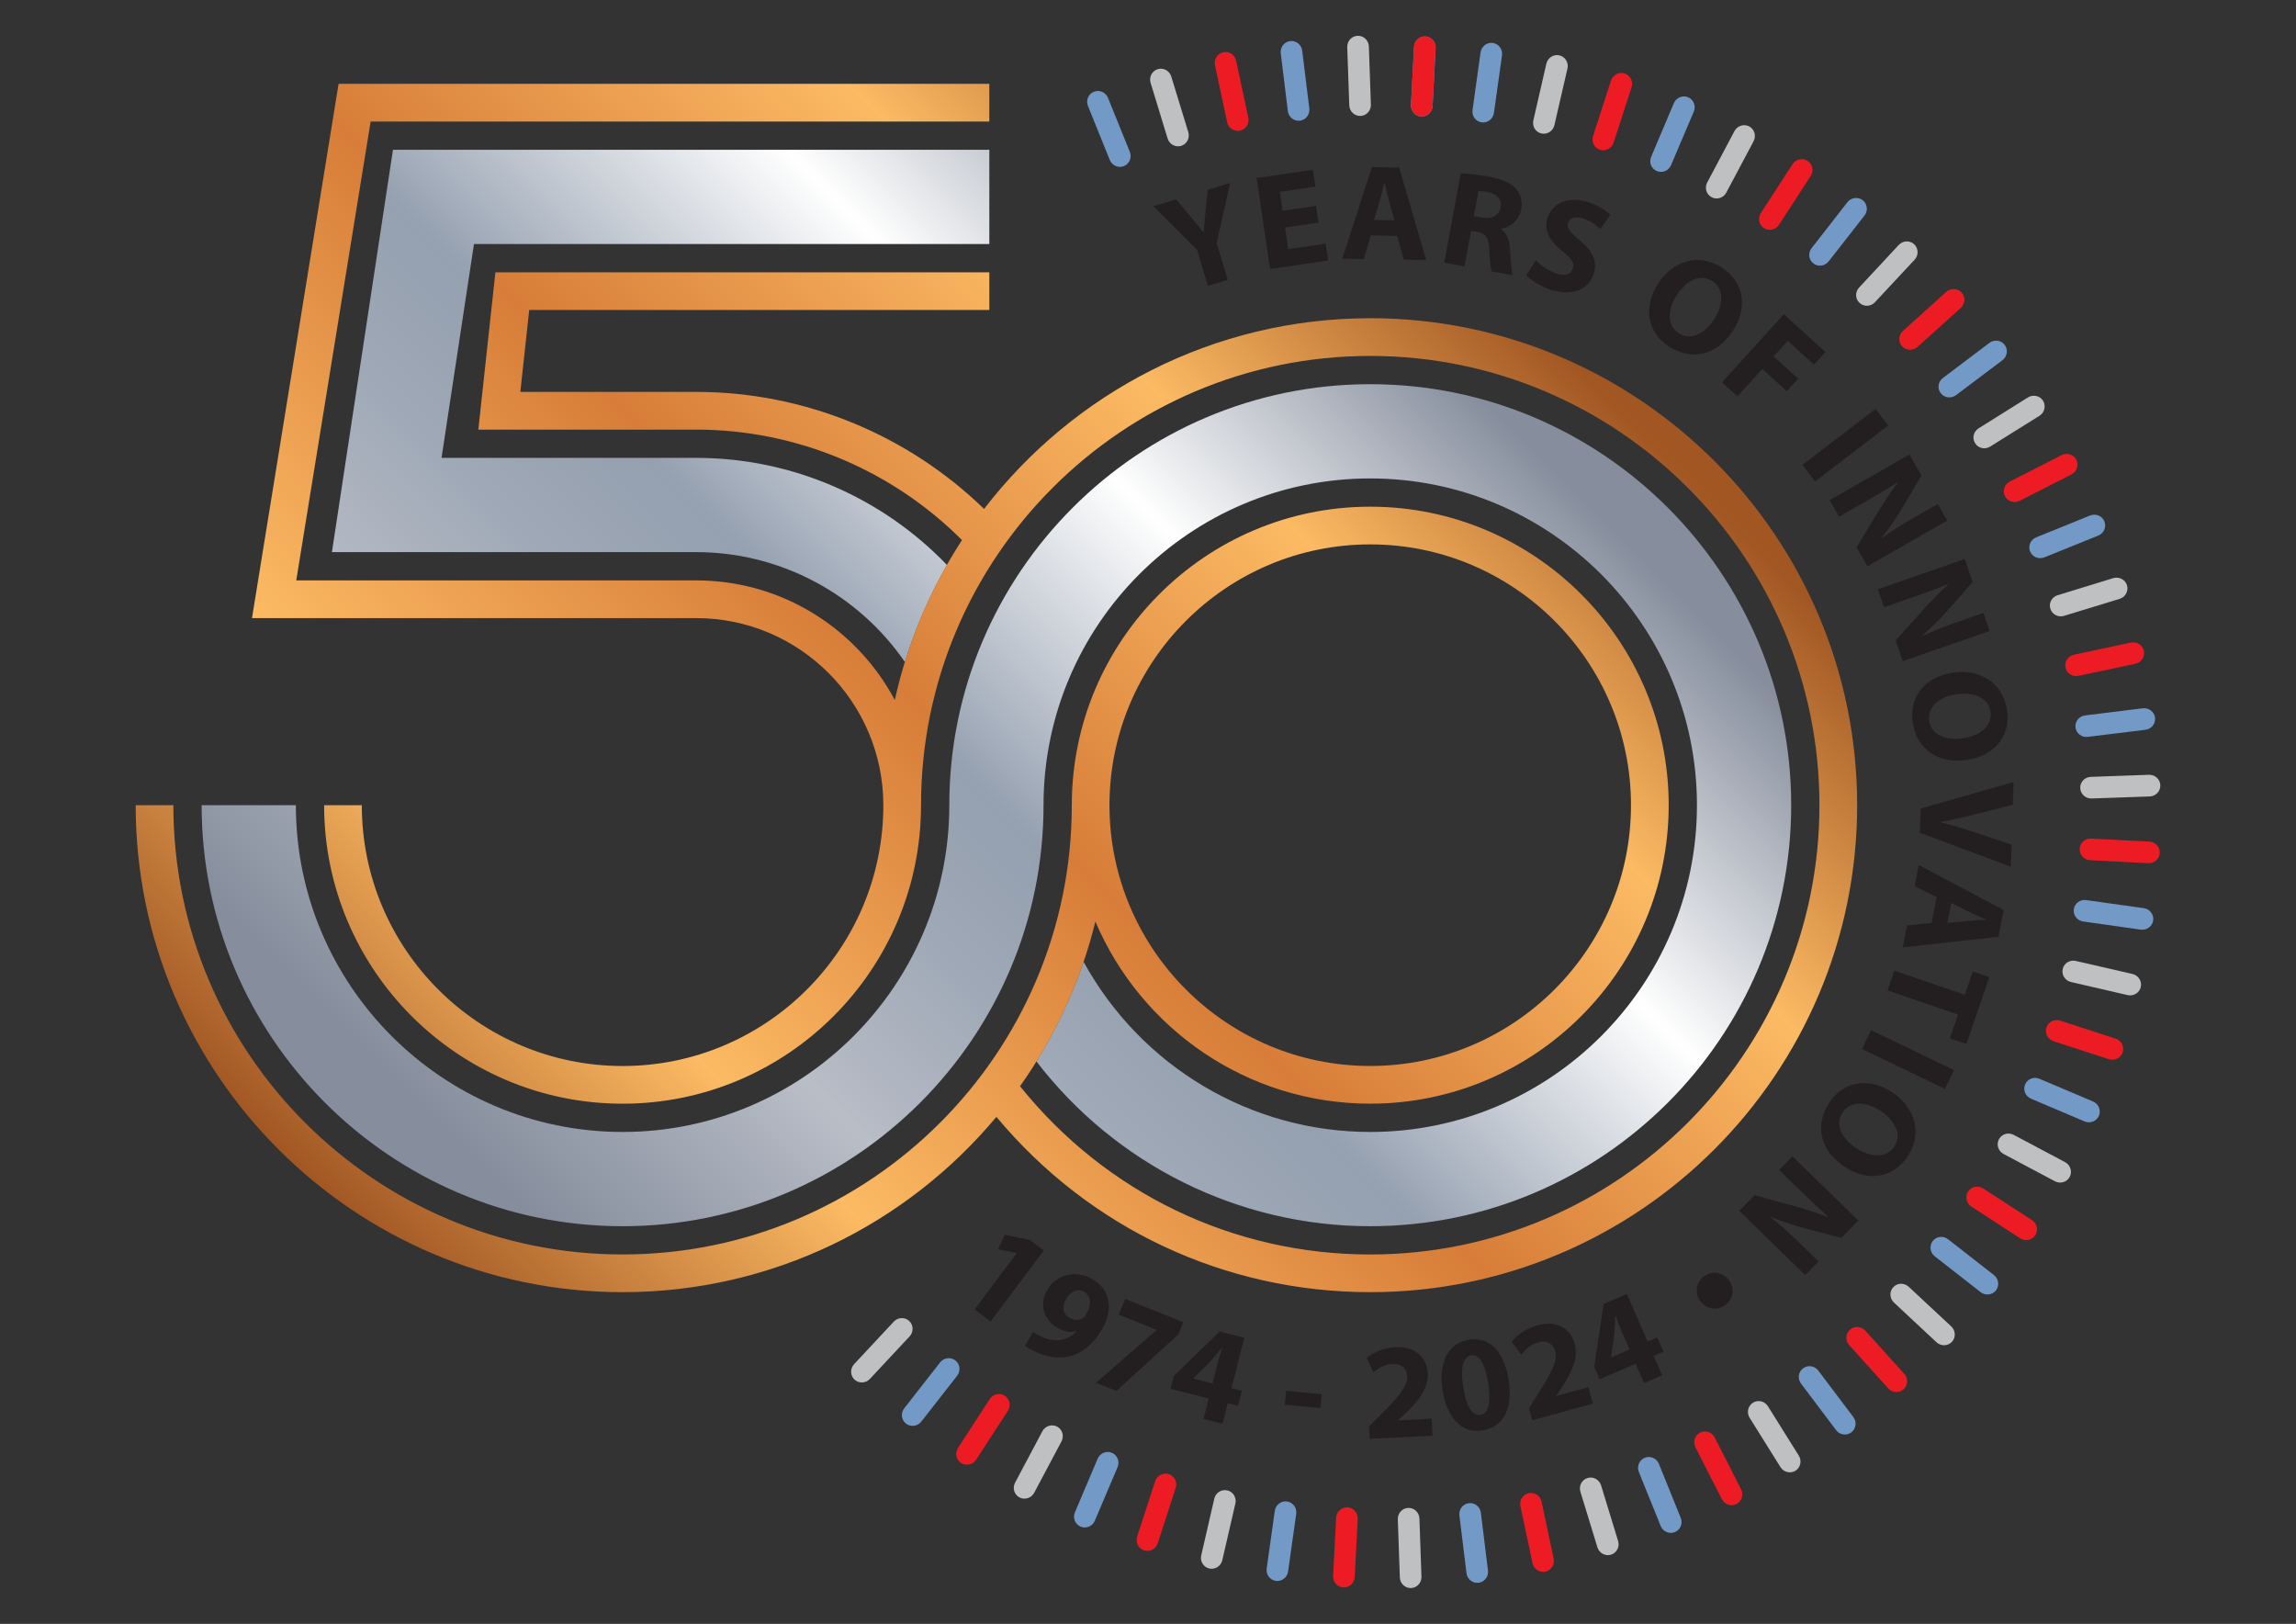 <?xml version="1.0" encoding="UTF-8"?>
<svg xmlns="http://www.w3.org/2000/svg" xmlns:xlink="http://www.w3.org/1999/xlink" id="Layer_1" data-name="Layer 1" version="1.1" viewBox="0 0 1190.55 841.89">
  <rect x="0" y="0" width="1190.55" height="841.89" fill="#333333" stroke="none"/>
  <defs>
    <symbol xmlns:default="http://www.w3.org/2000/svg" id="content" viewBox="0 0 1190.55 841.89" preserveAspectRatio="xMidYMid meet">
      <defs xmlns:default="http://www.w3.org/2000/svg">
        <style>
      .cls-1 {
        fill: #bec0c2;
      }

      .cls-1, .cls-2, .cls-3, .cls-4, .cls-5, .cls-6 {
        stroke-width: 0px;
      }

      .cls-2 {
        fill: url(#linear-gradient);
      }

      .cls-3 {
        fill: #7399c6;
      }

      .cls-4 {
        fill: #ed1c24;
      }

      .cls-5 {
        fill: #231f20;
      }

      .cls-6 {
        fill: url(#linear-gradient-2);
      }
    </style>
        <linearGradient id="linear-gradient" x1="227.9" y1="631.07" x2="730.28" y2="128.68" gradientUnits="userSpaceOnUse">
          <stop offset=".05" stop-color="#868e9d"></stop>
          <stop offset=".26" stop-color="#b9bec7"></stop>
          <stop offset=".27" stop-color="#b6bbc5"></stop>
          <stop offset=".41" stop-color="#9da7b5"></stop>
          <stop offset=".5" stop-color="#95a0b0"></stop>
          <stop offset=".73" stop-color="#fff"></stop>
          <stop offset=".96" stop-color="#868e9d"></stop>
        </linearGradient>
        <linearGradient id="linear-gradient-2" x1="200.21" y1="651.73" x2="750.94" y2="101" gradientUnits="userSpaceOnUse">
          <stop offset="0" stop-color="#a25723"></stop>
          <stop offset=".24" stop-color="#fcba63"></stop>
          <stop offset=".51" stop-color="#d77d39"></stop>
          <stop offset=".77" stop-color="#fcba63"></stop>
          <stop offset=".98" stop-color="#a25723"></stop>
        </linearGradient>
      </defs>
      <g xmlns:default="http://www.w3.org/2000/svg">
        <path class="cls-3" d="M742.84,55c-.17,3.15-2.81,5.57-5.9,5.41-3.09-.16-5.46-2.85-5.3-6l1.58-30.11c.16-3.15,2.81-5.57,5.9-5.41,3.09.16,5.46,2.85,5.3,6"></path>
        <path class="cls-1" d="M710.85,54.21c.11,3.15-2.31,5.8-5.4,5.9-3.1.11-5.69-2.36-5.81-5.51l-1.05-30.14c-.11-3.15,2.31-5.8,5.4-5.9,3.09-.11,5.7,2.36,5.81,5.51"></path>
        <path class="cls-3" d="M678.92,56.22c.38,3.13-1.8,5.98-4.87,6.35-3.08.38-5.88-1.85-6.26-4.99l-3.68-29.93c-.39-3.13,1.8-5.98,4.87-6.35,3.07-.38,5.88,1.86,6.26,4.98"></path>
        <path class="cls-4" d="M647.27,61c.65,3.09-1.27,6.11-4.3,6.75-3.02.64-6.01-1.33-6.67-4.42l-6.27-29.49c-.66-3.08,1.27-6.11,4.29-6.75,3.03-.65,6.02,1.33,6.67,4.42"></path>
        <path class="cls-1" d="M616.17,68.51c.92,3.02-.73,6.2-3.7,7.11-2.96.9-6.1-.81-7.03-3.82l-8.81-28.84c-.93-3.01.72-6.2,3.68-7.1,2.96-.91,6.11.81,7.03,3.82"></path>
        <path class="cls-3" d="M585.84,78.71c1.18,2.93-.19,6.24-3.06,7.4-2.87,1.16-6.15-.27-7.34-3.2l-11.29-27.96c-1.18-2.92.19-6.24,3.06-7.39,2.87-1.16,6.15.27,7.33,3.19"></path>
        <path class="cls-1" d="M463.45,685.2c2.17-2.31,5.74-2.46,8-.35,2.26,2.1,2.36,5.69.21,7.99l-20.57,22.05c-2.14,2.3-5.73,2.46-7.99.36-2.27-2.12-2.36-5.7-.21-8.01"></path>
        <path class="cls-3" d="M487.45,706.36c1.95-2.49,5.5-2.95,7.94-1.04,2.44,1.89,2.85,5.46.9,7.95l-18.57,23.76c-1.93,2.48-5.49,2.94-7.93,1.05-2.44-1.91-2.85-5.47-.9-7.95"></path>
        <path class="cls-4" d="M513.2,725.35c1.73-2.65,5.23-3.42,7.82-1.73,2.59,1.67,3.31,5.19,1.59,7.84l-16.43,25.28c-1.7,2.64-5.22,3.42-7.81,1.74-2.6-1.69-3.32-5.2-1.6-7.84"></path>
        <path class="cls-1" d="M540.51,742.03c1.49-2.79,4.91-3.86,7.64-2.41,2.73,1.44,3.75,4.88,2.27,7.67l-14.16,26.63c-1.47,2.77-4.9,3.86-7.63,2.42-2.74-1.46-3.76-4.89-2.27-7.67"></path>
        <path class="cls-3" d="M569.17,756.26c1.25-2.9,4.55-4.27,7.4-3.06,2.84,1.19,4.16,4.53,2.92,7.45l-11.78,27.76c-1.22,2.89-4.54,4.26-7.39,3.07-2.85-1.21-4.17-4.55-2.93-7.45"></path>
        <path class="cls-4" d="M598.96,767.94c.99-3,4.17-4.65,7.11-3.68,2.94.93,4.54,4.15,3.57,7.16l-9.32,28.68c-.96,2.99-4.15,4.65-7.09,3.7-2.94-.96-4.56-4.17-3.57-7.16"></path>
        <path class="cls-1" d="M629.65,776.98c.72-3.08,3.74-5,6.76-4.29,3.01.67,4.88,3.73,4.17,6.81l-6.78,29.38c-.7,3.06-3.73,4.99-6.74,4.31-3.02-.7-4.9-3.76-4.18-6.83"></path>
        <path class="cls-3" d="M661.02,783.31c.45-3.13,3.3-5.31,6.35-4.87,3.05.41,5.19,3.3,4.75,6.43l-4.2,29.86c-.43,3.11-3.28,5.29-6.34,4.88-3.07-.44-5.21-3.32-4.76-6.44"></path>
        <path class="cls-4" d="M692.82,786.89c.18-3.16,2.82-5.58,5.91-5.4,3.08.14,5.46,2.83,5.3,5.98l-1.58,30.12c-.16,3.14-2.81,5.56-5.89,5.41-3.09-.17-5.48-2.85-5.3-6"></path>
        <path class="cls-1" d="M724.81,787.67c-.1-3.16,2.32-5.8,5.41-5.89,3.08-.13,5.69,2.34,5.8,5.49l1.05,30.14c.12,3.14-2.31,5.79-5.4,5.91-3.1.11-5.7-2.36-5.81-5.51"></path>
        <path class="cls-3" d="M756.75,785.67c-.38-3.14,1.81-5.98,4.88-6.35,3.05-.39,5.87,1.84,6.25,4.97l3.68,29.94c.39,3.11-1.8,5.96-4.86,6.35-3.08.38-5.89-1.85-6.27-4.97"></path>
        <path class="cls-4" d="M788.39,780.89c-.65-3.09,1.28-6.11,4.31-6.74,3.01-.66,6,1.32,6.66,4.4l6.27,29.51c.66,3.07-1.27,6.1-4.29,6.75-3.03.65-6.03-1.33-6.68-4.41"></path>
        <path class="cls-1" d="M819.48,773.36c-.91-3.02.75-6.2,3.71-7.09,2.94-.91,6.09.8,7.02,3.81l8.83,28.84c.93,3-.73,6.19-3.68,7.1-2.96.91-6.12-.79-7.04-3.8"></path>
        <path class="cls-3" d="M849.81,763.17c-1.17-2.93.2-6.24,3.08-7.39,2.85-1.17,6.14.26,7.31,3.18l11.31,27.97c1.18,2.9-.19,6.23-3.05,7.39-2.88,1.16-6.17-.26-7.35-3.18"></path>
        <path class="cls-4" d="M879.14,750.36c-1.42-2.82-.35-6.23,2.43-7.63,2.73-1.41,6.13-.27,7.56,2.53l13.7,26.88c1.42,2.79.35,6.22-2.4,7.63-2.77,1.4-6.16.28-7.59-2.53"></path>
        <path class="cls-1" d="M907.24,735.05c-1.67-2.69-.89-6.18,1.75-7.82,2.6-1.65,6.08-.81,7.76,1.87l15.99,25.58c1.66,2.66.88,6.17-1.72,7.81-2.63,1.64-6.12.82-7.79-1.86"></path>
        <path class="cls-3" d="M933.9,717.34c-1.9-2.53-1.43-6.08,1.06-7.93,2.45-1.87,6-1.34,7.89,1.18l18.17,24.08c1.88,2.5,1.41,6.07-1.04,7.93-2.48,1.87-6.03,1.35-7.92-1.17"></path>
        <path class="cls-4" d="M958.9,697.39c-2.1-2.35-1.95-5.94.36-8,2.28-2.08,5.86-1.86,7.97.49l20.2,22.41c2.1,2.33,1.94,5.92-.35,7.99-2.31,2.07-5.88,1.87-7.99-.47"></path>
        <path class="cls-1" d="M982.08,675.32c-2.31-2.16-2.46-5.74-.33-8,2.08-2.27,5.67-2.37,7.97-.2l22.07,20.56c2.29,2.14,2.45,5.73.35,7.99-2.12,2.26-5.7,2.38-8.01.22"></path>
        <path class="cls-3" d="M1003.24,651.33c-2.48-1.94-2.95-5.5-1.03-7.94,1.89-2.44,5.44-2.85,7.93-.9l23.78,18.56c2.47,1.93,2.94,5.5,1.05,7.93-1.91,2.44-5.47,2.86-7.96.92"></path>
        <path class="cls-4" d="M1022.24,625.57c-2.64-1.72-3.42-5.22-1.71-7.82,1.66-2.6,5.17-3.31,7.82-1.58l25.31,16.41c2.63,1.71,3.41,5.22,1.73,7.81-1.69,2.6-5.2,3.32-7.85,1.61"></path>
        <path class="cls-1" d="M1038.91,598.27c-2.78-1.49-3.86-4.91-2.39-7.64,1.43-2.73,4.86-3.75,7.65-2.26l26.64,14.14c2.76,1.47,3.85,4.91,2.41,7.63-1.45,2.73-4.89,3.76-7.68,2.29"></path>
        <path class="cls-3" d="M1053.14,569.61c-2.9-1.24-4.27-4.56-3.04-7.4,1.19-2.85,4.52-4.16,7.42-2.92l27.78,11.77c2.88,1.23,4.26,4.56,3.06,7.39-1.21,2.85-4.54,4.18-7.45,2.95"></path>
        <path class="cls-4" d="M1064.83,539.82c-3-.98-4.65-4.16-3.67-7.11.93-2.94,4.13-4.54,7.14-3.55l28.69,9.3c2.98.97,4.65,4.17,3.69,7.09-.96,2.94-4.16,4.55-7.17,3.59"></path>
        <path class="cls-1" d="M1073.87,509.12c-3.07-.72-5-3.74-4.28-6.76.67-3.01,3.72-4.88,6.8-4.16l29.39,6.76c3.05.71,4.99,3.75,4.29,6.74-.69,3.02-3.74,4.9-6.82,4.2"></path>
        <path class="cls-3" d="M1080.2,477.75c-3.12-.45-5.3-3.29-4.85-6.36.4-3.06,3.28-5.19,6.41-4.73l29.87,4.17c3.1.44,5.3,3.3,4.87,6.34-.43,3.06-3.3,5.21-6.43,4.79"></path>
        <path class="cls-4" d="M1083.77,445.96c-3.15-.18-5.57-2.82-5.39-5.92.14-3.08,2.82-5.45,5.98-5.27l30.12,1.55c3.13.17,5.57,2.83,5.4,5.89-.16,3.09-2.83,5.48-5.98,5.32"></path>
        <path class="cls-1" d="M1084.55,413.97c-3.15.1-5.79-2.32-5.88-5.43-.13-3.08,2.33-5.67,5.49-5.77l30.14-1.08c3.13-.11,5.8,2.33,5.9,5.4.11,3.1-2.35,5.71-5.5,5.83"></path>
        <path class="cls-3" d="M1082.55,382.03c-3.13.37-5.97-1.81-6.33-4.89-.4-3.06,1.83-5.85,4.96-6.23l29.93-3.7c3.12-.38,5.99,1.82,6.35,4.86.38,3.07-1.83,5.89-4.97,6.28"></path>
        <path class="cls-4" d="M1077.77,350.39c-3.08.65-6.1-1.27-6.73-4.32-.67-3.01,1.31-5.99,4.4-6.64l29.49-6.29c3.07-.65,6.12,1.29,6.75,4.29.64,3.03-1.32,6.03-4.4,6.69"></path>
        <path class="cls-1" d="M1070.25,319.29c-3.01.91-6.19-.74-7.08-3.72-.93-2.94.78-6.08,3.81-6.99l28.83-8.85c3-.91,6.21.75,7.1,3.69.9,2.96-.79,6.12-3.8,7.05"></path>
        <path class="cls-3" d="M1060.05,288.96c-2.92,1.17-6.23-.2-7.37-3.09-1.18-2.85.25-6.13,3.18-7.3l27.95-11.32c2.91-1.17,6.26.21,7.39,3.05,1.16,2.87-.25,6.17-3.16,7.36"></path>
        <path class="cls-4" d="M1047.25,259.64c-2.8,1.42-6.23.35-7.62-2.43-1.43-2.74-.28-6.13,2.54-7.55l26.85-13.71c2.81-1.42,6.26-.34,7.64,2.4,1.4,2.76.29,6.17-2.51,7.61"></path>
        <path class="cls-1" d="M1031.94,231.54c-2.67,1.66-6.17.89-7.8-1.76-1.66-2.6-.82-6.08,1.87-7.74l25.55-16c2.67-1.66,6.2-.88,7.82,1.72,1.63,2.63.82,6.12-1.84,7.8"></path>
        <path class="cls-3" d="M1014.23,204.88c-2.52,1.89-6.07,1.42-7.92-1.07-1.88-2.44-1.35-5.98,1.19-7.87l24.06-18.17c2.52-1.89,6.1-1.42,7.94,1.04,1.86,2.48,1.35,6.02-1.16,7.93"></path>
        <path class="cls-4" d="M994.27,179.87c-2.34,2.1-5.92,1.94-7.99-.38-2.08-2.27-1.86-5.84.5-7.95l22.39-20.2c2.35-2.1,5.96-1.94,8,.34,2.06,2.31,1.87,5.88-.47,8"></path>
        <path class="cls-1" d="M972.21,156.7c-2.15,2.3-5.73,2.46-7.99.32-2.28-2.08-2.37-5.66-.2-7.96l20.54-22.07c2.15-2.29,5.77-2.46,8-.36,2.26,2.12,2.38,5.69.23,8.01"></path>
        <path class="cls-3" d="M948.21,135.53c-1.94,2.48-5.49,2.94-7.93,1.01-2.45-1.87-2.85-5.43-.89-7.91l18.54-23.78c1.94-2.47,5.53-2.95,7.94-1.05,2.44,1.91,2.86,5.47.92,7.96"></path>
        <path class="cls-4" d="M922.46,116.54c-1.72,2.64-5.21,3.41-7.81,1.7-2.6-1.65-3.31-5.16-1.57-7.8l16.39-25.3c1.72-2.64,5.26-3.42,7.82-1.74,2.59,1.69,3.32,5.19,1.61,7.84"></path>
        <path class="cls-1" d="M895.14,99.86c-1.48,2.78-4.89,3.85-7.63,2.37-2.73-1.42-3.75-4.85-2.25-7.64l14.12-26.63c1.48-2.78,4.93-3.86,7.64-2.42,2.73,1.46,3.76,4.89,2.28,7.68"></path>
        <path class="cls-3" d="M866.49,85.63c-1.23,2.89-4.54,4.27-7.39,3.03-2.85-1.17-4.16-4.51-2.9-7.41l11.75-27.76c1.24-2.89,4.58-4.28,7.4-3.08,2.84,1.22,4.18,4.54,2.95,7.45"></path>
        <path class="cls-4" d="M836.7,73.95c-.97,2.99-4.15,4.65-7.11,3.66-2.94-.92-4.53-4.13-3.53-7.13l9.28-28.68c.98-2.99,4.19-4.66,7.1-3.71,2.94.97,4.56,4.16,3.58,7.16"></path>
        <path class="cls-1" d="M806,64.91c-.71,3.07-3.73,4.99-6.76,4.27-3.01-.66-4.87-3.72-4.14-6.79l6.74-29.38c.72-3.07,3.76-5.01,6.75-4.31,3.02.7,4.9,3.75,4.19,6.82"></path>
        <path class="cls-3" d="M774.64,58.58c-.44,3.12-3.28,5.3-6.36,4.84-3.05-.4-5.18-3.28-4.72-6.41l4.16-29.86c.45-3.12,3.31-5.32,6.35-4.88,3.07.44,5.21,3.3,4.77,6.43"></path>
        <path class="cls-4" d="M742.84,55.01c-.17,3.14-2.8,5.56-5.92,5.38-3.07-.13-5.44-2.82-5.26-5.97l1.54-30.11c.18-3.14,2.84-5.59,5.9-5.42,3.09.17,5.48,2.83,5.31,5.99"></path>
      </g>
      <g xmlns:default="http://www.w3.org/2000/svg">
        <path class="cls-2" d="M104.55,417.46h48.86c0,93.41,76.01,169.4,169.43,169.4s169.4-75.99,169.4-169.4c0-120.37,97.92-218.28,218.27-218.28s218.28,97.91,218.28,218.27-97.92,218.27-218.28,218.27c-68.48,0-132.13-32.06-173.11-85.46,10-16.11,18.25-33.41,24.46-51.65,29.86,54.45,86.73,88.25,148.65,88.25,93.42,0,169.41-76,169.41-169.41s-76-169.41-169.41-169.41-169.41,75.99-169.41,169.41c0,120.36-97.91,218.27-218.26,218.27s-218.29-97.91-218.29-218.26ZM361.07,286.25c43.83,0,84.08,21.97,108.16,56.98,5.45-17.68,12.8-34.53,21.8-50.33-33.3-34.66-79.94-55.51-129.96-55.51h-132.12l16.82-110.87h267.23v-48.86H203.76l-31.65,208.59h188.95Z"></path>
        <path class="cls-6" d="M710.51,164.98c-81.47,0-154.04,38.8-200.24,98.88-39.87-38.71-93.47-60.68-149.21-60.68h-91.25l4.61-42.46h238.58v-19.54h-256.12l-8.85,81.55h113.03c51.66,0,101.31,20.76,137.76,57.28-16.25,24.95-28.21,52.93-34.84,82.9-19.6-36.85-58.37-62-102.92-62h-207.44l38.57-237.9h320.8v-19.54H175.57l-44.91,276.99h230.41c53.47,0,96.97,43.52,96.97,97.01,0,74.55-60.65,135.2-135.2,135.2s-135.23-60.65-135.23-135.2h-19.54c0,85.32,69.43,154.74,154.77,154.74s154.74-69.41,154.74-154.74c0,0,0-.01,0-.02h0c0-128.43,104.49-232.92,232.93-232.92s232.93,104.49,232.93,232.92-104.49,232.93-232.93,232.93c-71.05,0-137.02-31.76-181.59-87.24,18.01-25.4,31.43-54.26,39.08-85.37,23.56,55.45,78.57,94.43,142.51,94.43,85.33,0,154.76-69.42,154.76-154.76s-69.42-154.75-154.76-154.75-154.75,69.42-154.75,154.75c0,0,0,.01,0,.02h0c0,128.43-104.49,232.91-232.92,232.91s-232.95-104.48-232.95-232.91h-19.54c0,139.21,113.27,252.46,252.49,252.46,77.8,0,147.48-35.38,193.83-90.89,48.23,57.87,118.4,90.89,193.84,90.89,139.22,0,252.48-113.26,252.48-252.48s-113.26-252.47-252.48-252.47ZM710.51,282.24c74.56,0,135.21,60.65,135.21,135.2s-60.65,135.21-135.21,135.21-135.21-60.66-135.21-135.21,60.65-135.2,135.21-135.2Z"></path>
      </g>
      <g xmlns:default="http://www.w3.org/2000/svg">
        <path class="cls-5" d="M626.35,148.19l-5.66-18.69-22.6-22.58,11.78-3.57,8,9.55c2.43,2.89,4.11,5.04,6.17,7.67l.13-.04c.15-3.15.44-6.12.81-9.78l1.28-12.37,11.58-3.51-6.97,31.17,5.77,19.03-10.29,3.12Z"></path>
        <path class="cls-5" d="M683.71,115.4l-17.36,2.55,1.64,11.2,19.4-2.85,1.28,8.75-30.11,4.42-6.93-47.19,29.13-4.27,1.28,8.75-18.41,2.7,1.44,9.8,17.36-2.55,1.27,8.68Z"></path>
        <path class="cls-5" d="M710.8,122.1l-3.59,12.19-11.18-.18,15.33-47.46,14.15.22,14.03,47.92-11.6-.18-3.48-12.3-13.66-.22ZM723.03,114.22l-2.81-10.16c-.8-2.84-1.6-6.39-2.26-9.24h-.14c-.75,2.82-1.51,6.41-2.34,9.16l-2.99,10.07,10.54.17Z"></path>
        <path class="cls-5" d="M757.45,89.89c3.51.07,8.67.6,14.31,1.64,6.96,1.29,11.63,3.23,14.49,6.49,2.37,2.74,3.3,6.3,2.5,10.61-1.11,5.99-6.11,9.31-10.42,10.02l-.04.21c3.02,1.93,4.25,5.39,4.64,9.93.48,5.56.81,11.95,1.38,13.93l-10.86-2.01c-.51-1.53-.93-5.5-1.25-11.53-.17-6.08-1.89-8.05-6.19-8.92l-3.2-.59-3.41,18.44-10.51-1.94,8.56-46.28ZM764.23,112.01l4.18.77c5.29.98,8.91-1.09,9.67-5.19.8-4.32-1.73-7.01-6.58-7.98-2.58-.48-4.07-.54-4.87-.54l-2.39,12.94Z"></path>
        <path class="cls-5" d="M796.44,134.97c2.25,2.36,5.98,5.22,10.32,6.73,4.68,1.62,7.83.54,8.85-2.4.97-2.81-.61-5.16-5.35-8.97-6.58-5.21-10.02-11.05-7.75-17.6,2.67-7.69,11.13-11.34,21.76-7.65,5.08,1.76,8.45,4.13,10.71,6.27l-5.13,7.43c-1.5-1.5-4.27-3.88-8.68-5.41-4.41-1.53-7.25-.27-8.06,2.07-1,2.87,1.1,5.03,6.15,9.25,6.93,5.7,9.24,11.15,7.03,17.5-2.62,7.55-10.69,12.02-23.06,7.72-5.15-1.79-9.74-4.95-11.79-7.24l5-7.7Z"></path>
        <path class="cls-5" d="M898.74,171.21c-8.46,13.15-21.56,16-33.29,8.46-11.91-7.65-13.09-21.12-5.74-32.55,7.73-12.02,21.19-16.08,33.04-8.46,12.32,7.92,13.12,21.47,6,32.55ZM869.41,153.1c-5.05,7.86-4.92,15.77,1.15,19.67,6.13,3.94,13.39.37,18.41-7.43,4.63-7.2,5.16-15.61-1.09-19.63-6.13-3.94-13.45-.41-18.47,7.39Z"></path>
        <path class="cls-5" d="M924.97,162.91l21.59,19.59-5.95,6.55-13.57-12.32-7.32,8.07,12.68,11.51-5.9,6.5-12.68-11.51-12.89,14.2-8.02-7.28,32.05-35.32Z"></path>
        <path class="cls-5" d="M979.08,220.64l-37.9,28.95-6.57-8.6,37.9-28.96,6.57,8.6Z"></path>
        <path class="cls-5" d="M948.7,259.32l41.4-23.7,6.26,10.93-10.25,17.28c-2.96,4.95-6.71,10.36-10.32,14.88l.11.18c5.11-3.74,10.6-7.13,16.86-10.71l12.04-6.89,4.92,8.6-41.4,23.7-5.63-9.83,10.91-17.98c3.02-4.99,6.81-10.75,10.5-15.55l-.17-.15c-5.33,3.37-11.09,6.84-17.84,10.7l-12.47,7.14-4.92-8.6Z"></path>
        <path class="cls-5" d="M973.71,305.47l45.06-15.63,4.13,11.9-13.27,15.09c-3.82,4.32-8.51,8.94-12.89,12.71l.07.2c5.72-2.73,11.73-5.04,18.55-7.41l13.1-4.55,3.25,9.36-45.06,15.63-3.71-10.7,14.04-15.66c3.89-4.34,8.68-9.31,13.2-13.34l-.14-.18c-5.86,2.33-12.16,4.67-19.52,7.22l-13.57,4.71-3.25-9.36Z"></path>
        <path class="cls-5" d="M1020.15,393.95c-15.47,2.32-26.25-5.66-28.32-19.44-2.1-14,7.24-23.77,20.68-25.78,14.14-2.12,26.06,5.33,28.15,19.25,2.17,14.49-7.49,24.02-20.51,25.97ZM1014.41,359.96c-9.24,1.38-15.1,6.7-14.03,13.84,1.08,7.21,8.56,10.31,17.73,8.94,8.47-1.27,15.14-6.42,14.04-13.77-1.08-7.21-8.57-10.38-17.73-9.01Z"></path>
        <path class="cls-5" d="M995.93,419.18l48.17-13.75-.38,11.81-20.35,5.15c-5.71,1.45-11.21,2.76-17.18,3.7v.21c5.68,1.38,11.3,3.05,16.69,4.85l20.18,6.74-.37,11.46-47.16-17.59.4-12.59Z"></path>
        <path class="cls-5" d="M1004.17,465.08l-11.38-5.66,2.12-10.98,44.07,23.35-2.68,13.9-49.63,5.49,2.2-11.4,12.72-1.29,2.59-13.41ZM1009.8,478.49l10.5-1c2.94-.3,6.57-.46,9.49-.62l.03-.14c-2.65-1.23-6.05-2.61-8.62-3.9l-9.4-4.69-2,10.35Z"></path>
        <path class="cls-5" d="M1018.81,515.76l4.16-12.11,8.57,2.94-11.92,34.67-8.57-2.94,4.23-12.31-36.54-12.56,3.52-10.24,36.54,12.56Z"></path>
        <path class="cls-5" d="M1008.52,564.53l-42.98-20.68,4.69-9.75,42.98,20.68-4.69,9.75Z"></path>
        <path class="cls-5" d="M956.61,605.02c-13.05-8.63-15.72-21.77-8.03-33.4,7.81-11.8,21.29-12.81,32.62-5.32,11.92,7.89,15.8,21.4,8.03,33.14-8.08,12.22-21.64,12.83-32.62,5.57ZM975.09,575.92c-7.79-5.15-15.7-5.13-19.68.89-4.02,6.08-.54,13.39,7.19,18.5,7.14,4.72,15.54,5.36,19.65-.84,4.02-6.08.58-13.45-7.15-18.56Z"></path>
        <path class="cls-5" d="M929.45,599.49l34.16,33.29-8.79,9.02-19.43-5.11c-5.58-1.48-11.81-3.6-17.14-5.83l-.15.15c5,3.89,9.76,8.24,14.93,13.27l9.93,9.68-6.92,7.09-34.15-33.29,7.9-8.11,20.29,5.55c5.63,1.53,12.21,3.6,17.84,5.83l.1-.2c-4.71-4.19-9.62-8.79-15.2-14.22l-10.29-10.03,6.91-7.09Z"></path>
        <path class="cls-5" d="M884.01,661.41c4.18-2.79,9.79-1.78,12.74,2.63,2.99,4.22,1.74,9.99-2.49,12.82-4.24,2.83-9.89,1.76-12.8-2.59-2.91-4.35-1.8-9.95,2.49-12.82l.06-.04Z"></path>
        <path class="cls-5" d="M527.19,649.68l-.11-.09-9.53-1.91,3.41-7.52,13.14,2.75,7.14,5.34-27.55,36.84-8.33-6.23,21.83-29.18Z"></path>
        <path class="cls-5" d="M535.6,690.51c1.1.78,2.15,1.38,4.06,2.3,2.94,1.42,6.28,2.26,9.28,2,3.6-.32,6.79-1.93,9.24-4.53l-.15-.17c-2.83.84-6.01.42-9.65-1.64-6.77-3.84-9.81-11.82-5.42-19.58,4.43-7.82,14.44-10.85,23.25-5.86,10.28,5.82,10.68,16.46,5.38,25.82-4.71,8.31-10.81,12.91-17.45,14.43-5.77,1.28-12.09.23-18.44-3.05-1.67-.79-3.24-1.76-4.25-2.41l4.15-7.33ZM562.04,669.69c-3.14-1.78-7.09-.27-9.4,3.95-1.95,3.45-1.78,7.45,2.04,9.61,2.52,1.43,5.01,1.21,6.67.28.62-.38,1.15-.89,1.82-2.06,2.41-4.25,3.18-9.34-1.07-11.75l-.06-.03Z"></path>
        <path class="cls-5" d="M613.57,685.47l-2.52,6.3-32.16,29.37-10.58-4.23,31.35-27.33.05-.13-19.58-7.82,3.28-8.21,30.16,12.05Z"></path>
        <path class="cls-5" d="M624.06,735.67l2.69-10.64-19.76-4.99,1.71-6.79,23.74-22.91,12.76,3.22-6.6,26.14,5.35,1.35-1.98,7.82-5.35-1.35-2.68,10.64-9.88-2.5ZM628.72,717.21l2.5-9.88c.68-2.67,1.51-5.39,2.44-8.21l-.27-.07c-2.17,2.52-3.99,4.83-6.21,7.26l-8.43,8.24-.04.14,10.01,2.53Z"></path>
        <path class="cls-5" d="M685.35,722.78l-.66,7.19-18.46-1.71.66-7.19,18.47,1.7Z"></path>
        <path class="cls-5" d="M710.24,745.96l-.32-6.5,5.67-5.67c9.59-9.48,14.21-14.88,14.08-20.26-.19-3.75-2.6-6.6-7.89-6.34-3.96.2-7.32,2.35-9.64,4.31l-3.43-7.55c3.34-2.78,8.6-5.18,14.82-5.48,10.39-.52,16.42,5.28,16.83,13.62.38,7.7-4.9,14.13-11.24,20.4l-4.07,3.75v.14s17.32-.86,17.32-.86l.44,8.84-32.59,1.62Z"></path>
        <path class="cls-5" d="M782.25,715.22c2.2,14.05-1.95,24.59-13.56,26.4-11.75,1.84-18.57-7.91-20.66-20.76-2.06-13.15,1.9-24.44,13.65-26.28,12.17-1.9,18.61,8.19,20.56,20.63ZM758.74,719.19c1.56,10.43,4.86,15,8.98,14.36,4.13-.65,5.55-6.17,3.93-16.52-1.58-10.07-4.58-15.04-8.84-14.37-3.91.62-5.8,6-4.07,16.54Z"></path>
        <path class="cls-5" d="M794.53,736.35l-1.73-6.27,4.3-6.76c7.3-11.34,10.63-17.62,9.34-22.84-1-3.61-3.97-5.88-9.09-4.47-3.82,1.06-6.64,3.89-8.47,6.3l-4.99-6.63c2.65-3.44,7.27-6.92,13.27-8.58,10.03-2.77,17.17,1.58,19.4,9.63,2.05,7.44-1.7,14.86-6.54,22.36l-3.15,4.54.04.14,16.72-4.61,2.35,8.53-31.45,8.67Z"></path>
        <path class="cls-5" d="M852.51,717.07l-4.36-10.07-18.7,8.1-2.78-6.43,4.84-32.63,12.08-5.23,10.71,24.74,5.06-2.19,3.21,7.41-5.06,2.19,4.36,10.06-9.35,4.05ZM844.94,699.61l-4.05-9.35c-1.1-2.53-2.09-5.19-3.08-8l-.26.11c-.18,3.32-.22,6.26-.49,9.54l-1.66,11.67.05.13,9.48-4.11Z"></path>
      </g>
    </symbol>
  </defs>
  <use href="#content"></use>
</svg>
